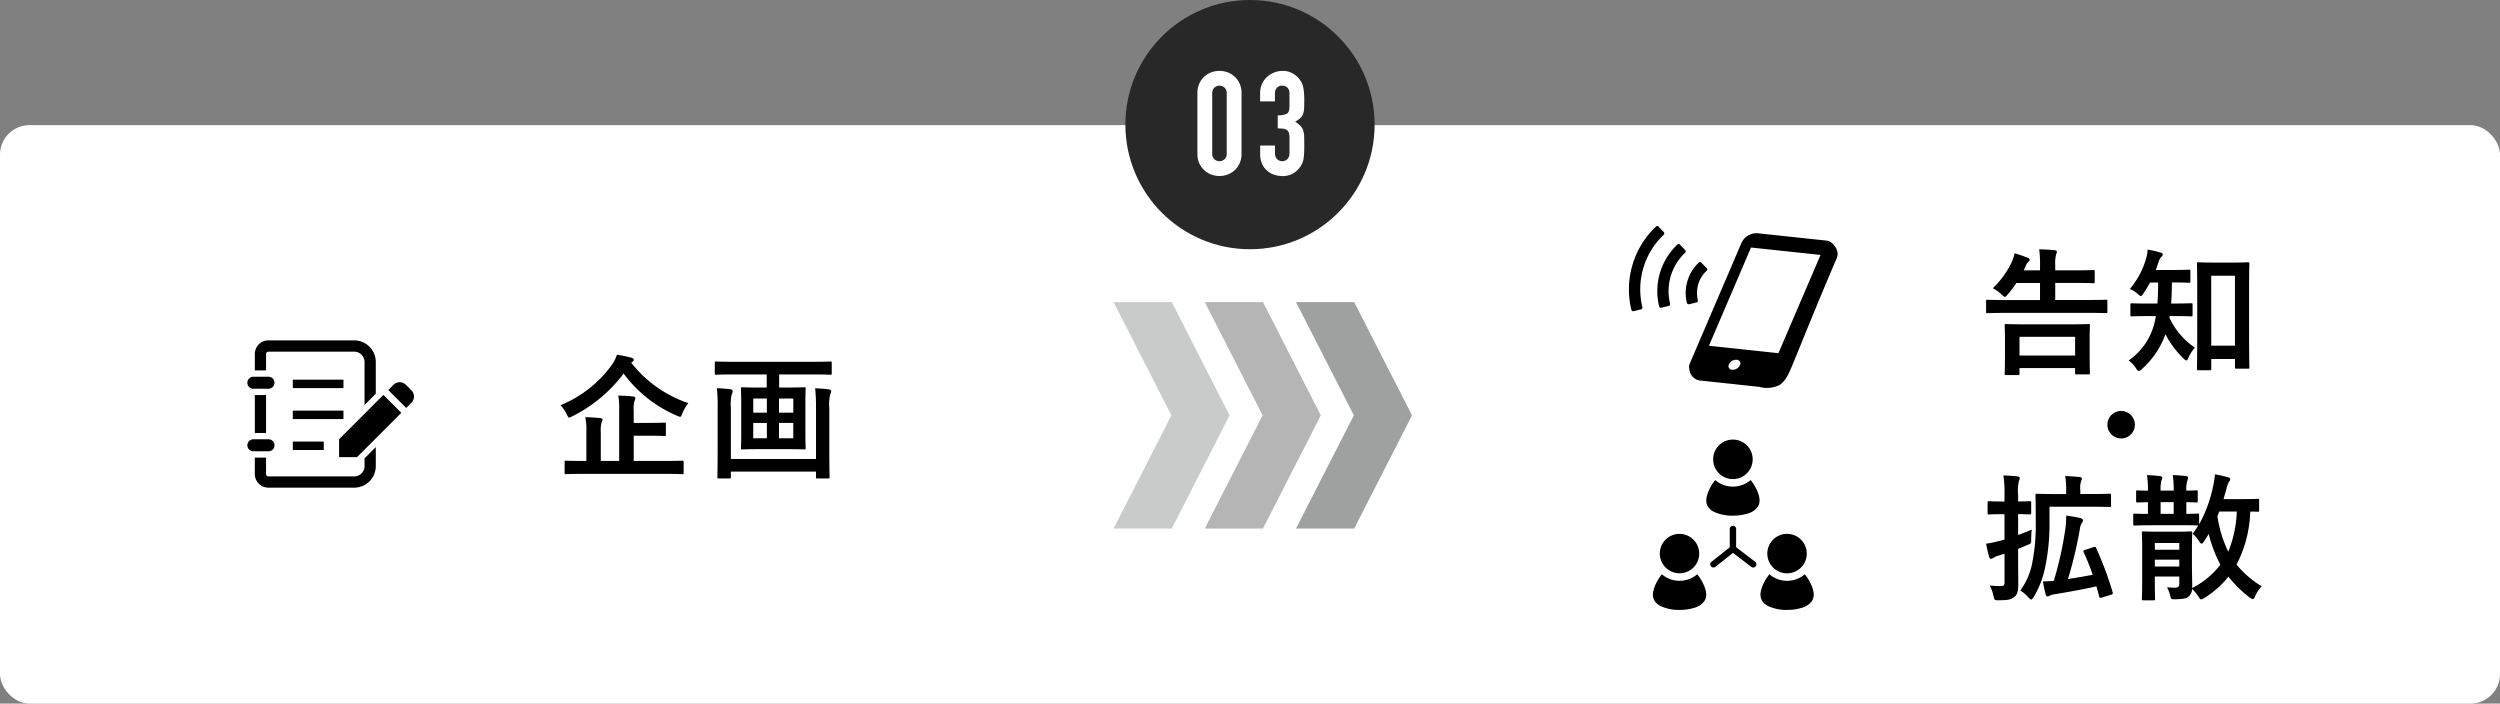 <svg xmlns="http://www.w3.org/2000/svg" width="339" height="95.405" viewBox="0 0 339 95.405">
  <rect x="0" y="0" width="339" height="95.405" fill="#808080" stroke="none"/>
  <g id="グループ_3994" data-name="グループ 3994" transform="translate(-18 -4286.351)">
    <rect id="長方形_1594" data-name="長方形 1594" width="339" height="78.436" rx="4" transform="translate(18 4303.319)" fill="#fff"/>
    <g id="グループ_3779" data-name="グループ 3779" transform="translate(170.601 4286.351)">
      <ellipse id="楕円形_42" data-name="楕円形 42" cx="16.898" cy="16.898" rx="16.898" ry="16.898" transform="translate(0)" fill="#282828"/>
      <g id="グループ_3613" data-name="グループ 3613" transform="translate(9.767 9.612)">
        <g id="グループ_3612" data-name="グループ 3612">
          <path id="パス_2006" data-name="パス 2006" d="M446.135,211.8a3.053,3.053,0,0,1,.245-1.259,2.96,2.96,0,0,1,.66-.945,2.828,2.828,0,0,1,.954-.6,3.2,3.2,0,0,1,2.265,0,2.808,2.808,0,0,1,.954.6,2.96,2.96,0,0,1,.66.945,3.054,3.054,0,0,1,.245,1.259v8.231a3.054,3.054,0,0,1-.245,1.259,2.96,2.96,0,0,1-.66.945,2.848,2.848,0,0,1-.954.6,3.123,3.123,0,0,1-1.132.207,3.157,3.157,0,0,1-1.133-.207,2.828,2.828,0,0,1-.954-.6,2.96,2.96,0,0,1-.66-.945,3.053,3.053,0,0,1-.245-1.259Zm2.008,8.231a.991.991,0,0,0,.276.719,1.024,1.024,0,0,0,1.418,0,.993.993,0,0,0,.275-.719V211.8a1,1,0,0,0-.275-.719,1.024,1.024,0,0,0-1.418,0,.989.989,0,0,0-.276.719Z" transform="translate(-446.135 -208.789)" fill="#fff"/>
          <path id="パス_2007" data-name="パス 2007" d="M455.138,214.813a2.533,2.533,0,0,0,1.251-.217c.23-.144.344-.479.344-1v-1.811a.978.978,0,0,0-.265-.709.952.952,0,0,0-.719-.276.848.848,0,0,0-.759.335,1.167,1.167,0,0,0-.226.65v1.142h-2.008v-1.161a2.91,2.91,0,0,1,.236-1.161,2.836,2.836,0,0,1,.65-.945,3.254,3.254,0,0,1,.965-.629,2.983,2.983,0,0,1,1.182-.236,2.618,2.618,0,0,1,1.368.325,3.125,3.125,0,0,1,.817.66,3.707,3.707,0,0,1,.346.482,2.255,2.255,0,0,1,.236.57,5.014,5.014,0,0,1,.137.787,11.181,11.181,0,0,1,.049,1.133q0,.728-.028,1.182a2.411,2.411,0,0,1-.158.758,1.4,1.4,0,0,1-.374.522,4.664,4.664,0,0,1-.678.473,3.821,3.821,0,0,1,.719.551,1.615,1.615,0,0,1,.364.6,2.95,2.95,0,0,1,.137.827q.019.484.019,1.231c0,.46-.009.84-.028,1.143a6.322,6.322,0,0,1-.089.758,2.3,2.3,0,0,1-.157.521,3.622,3.622,0,0,1-.256.453,3.164,3.164,0,0,1-.965.916,2.853,2.853,0,0,1-1.517.363,3.577,3.577,0,0,1-1-.157,2.755,2.755,0,0,1-.965-.513,2.794,2.794,0,0,1-.719-.925,3.111,3.111,0,0,1-.285-1.4v-1.142h2.008v1.043a1.133,1.133,0,0,0,.266.777,1,1,0,0,0,1.439,0,1.2,1.2,0,0,0,.265-.818v-2.008a2.639,2.639,0,0,0-.069-.669.764.764,0,0,0-.245-.4.973.973,0,0,0-.482-.2,5.313,5.313,0,0,0-.8-.049v-1.775Z" transform="translate(-444.251 -208.789)" fill="#fff"/>
        </g>
      </g>
    </g>
    <g id="グループ_3780" data-name="グループ 3780" transform="translate(94 4334.45)">
      <g id="グループ_3615" data-name="グループ 3615" transform="translate(0)">
        <path id="パス_2008" data-name="パス 2008" d="M481.052,240.615A16.656,16.656,0,0,0,488.8,246.1a5.294,5.294,0,0,0-.813,1.394c-.128.327-.183.453-.307.453a1.266,1.266,0,0,1-.418-.144,17.523,17.523,0,0,1-7.238-5.72,19.661,19.661,0,0,1-6.949,5.791,1.358,1.358,0,0,1-.435.183c-.124,0-.183-.126-.325-.435a4.817,4.817,0,0,0-.85-1.25,15.962,15.962,0,0,0,6.984-5.5,4.856,4.856,0,0,0,.667-1.339,18.307,18.307,0,0,1,1.955.4c.2.055.325.146.325.291a.322.322,0,0,1-.2.27Zm-6.571,15.074c-1.61,0-2.153.037-2.281.037-.161,0-.179-.018-.179-.181V254.1c0-.183.018-.2.179-.2.128,0,.671.036,2.281.036h.49v-3.964a8.565,8.565,0,0,0-.143-1.972c.685.018,1.392.055,2.045.126.179.018.289.11.289.2a.877.877,0,0,1-.128.38,4.079,4.079,0,0,0-.108,1.321v3.909h2.494v-6.893a10.079,10.079,0,0,0-.124-1.974c.671.02,1.409.055,2.027.126.183.018.289.11.289.2a.927.927,0,0,1-.108.4,3.424,3.424,0,0,0-.112,1.3v1.683h1.827c1.648,0,2.228-.037,2.333-.037.183,0,.2.018.2.2v1.411c0,.183-.018.2-.2.2-.108,0-.685-.037-2.333-.037h-1.827v3.419H485.7c1.592,0,2.153-.037,2.262-.037.179,0,.2.018.2.2v1.447c0,.163-.018.181-.2.181-.112,0-.671-.037-2.262-.037H474.481Z" transform="translate(-471.46 -239.53)"/>
        <path id="パス_2009" data-name="パス 2009" d="M485.408,241.789c-1.628,0-2.187.037-2.3.037-.179,0-.2-.018-.2-.181v-1.394c0-.2.018-.216.2-.216.112,0,.671.037,2.3.037h10.86c1.645,0,2.187-.037,2.3-.037.183,0,.2.018.2.216v1.394c0,.163-.018.181-.2.181-.108,0-.649-.037-2.3-.037h-4.632v1.774h1.1c1.628,0,2.171-.037,2.281-.037.2,0,.214.018.214.216,0,.11-.037.671-.037,1.955V249.8c0,1.266.037,1.847.037,1.955,0,.181-.018.2-.214.2-.111,0-.652-.037-2.281-.037h-3.8c-1.61,0-2.153.037-2.28.037-.183,0-.2-.018-.2-.2,0-.11.038-.689.038-1.955V245.7c0-1.285-.038-1.847-.038-1.955,0-.2.018-.216.2-.216.128,0,.671.037,2.28.037h1.014v-1.774ZM496.63,246.3a23.207,23.207,0,0,0-.112-2.641c.689.037,1.25.071,1.831.144.214.037.344.11.344.27a.6.6,0,0,1-.108.344,5.379,5.379,0,0,0-.146,1.9v5.773c0,2.3.036,3.492.036,3.6,0,.183-.018.2-.2.2h-1.445c-.183,0-.2-.018-.2-.2v-.724H485.087v.724c0,.183-.018.2-.2.2H483.46c-.183,0-.2-.018-.2-.2,0-.126.036-1.285.036-3.565V246.2a21.052,21.052,0,0,0-.108-2.551c.7.037,1.228.071,1.809.144.218.037.344.126.344.27a.807.807,0,0,1-.124.38,5.963,5.963,0,0,0-.128,1.88v6.931h11.545V246.3Zm-6.661.669v-1.919h-1.846v1.919Zm0,3.476v-2.081h-1.846v2.081Zm1.646-5.394v1.919h1.939v-1.919Zm1.937,3.313h-1.939v2.081h1.939Z" transform="translate(-461.983 -239.112)"/>
      </g>
    </g>
    <g id="グループ_3784" data-name="グループ 3784" transform="translate(51.544 4332.508)">
      <g id="グループ_3645" data-name="グループ 3645">
        <path id="パス_2047" data-name="パス 2047" d="M490.386,225.484l-.76-.758a1.176,1.176,0,0,0-1.67,0l-.715.711,2.432,2.43.713-.711A1.184,1.184,0,0,0,490.386,225.484Z" transform="translate(-468.136 -218.708)"/>
        <path id="パス_2048" data-name="パス 2048" d="M477.6,225.6h2.045a.815.815,0,1,0,0-1.63H477.6a.815.815,0,1,0,0,1.63Z" transform="translate(-476.786 -219.044)"/>
        <rect id="長方形_1528" data-name="長方形 1528" width="1.524" height="5.14" transform="translate(1.01 7.414)"/>
        <path id="パス_2049" data-name="パス 2049" d="M480.466,229.428a.815.815,0,0,0-.817-.815H477.6a.815.815,0,1,0,0,1.63h2.045A.815.815,0,0,0,480.466,229.428Z" transform="translate(-476.785 -215.204)"/>
        <rect id="長方形_1529" data-name="長方形 1529" width="6.869" height="1.144" transform="translate(6.16 5.325)"/>
        <rect id="長方形_1530" data-name="長方形 1530" width="6.869" height="1.146" transform="translate(6.16 9.522)"/>
        <rect id="長方形_1531" data-name="長方形 1531" width="4.197" height="1.144" transform="translate(6.16 13.72)"/>
        <path id="パス_2050" data-name="パス 2050" d="M478.863,223.121a.32.32,0,0,1,.318-.32h11.635a1.407,1.407,0,0,1,1.4,1.4v5.833l1.524-1.526V224.2a2.926,2.926,0,0,0-2.927-2.927H479.181a1.842,1.842,0,0,0-1.842,1.846v2.229h1.524v-2.229Z" transform="translate(-476.328 -221.275)"/>
        <path id="パス_2051" data-name="パス 2051" d="M492.218,231.765a1.407,1.407,0,0,1-1.4,1.4H479.18a.318.318,0,0,1-.318-.318v-2.229h-1.524v2.229a1.844,1.844,0,0,0,1.842,1.846h11.635a2.928,2.928,0,0,0,2.927-2.927v-2.571l-1.524,1.526v1.045Z" transform="translate(-476.329 -214.723)"/>
        <path id="パス_2052" data-name="パス 2052" d="M483.593,231.325v2.432h2.43l6.006-6.007-2.434-2.43Z" transform="translate(-471.154 -217.928)"/>
      </g>
    </g>
    <g id="グループ_3658" data-name="グループ 3658" transform="translate(209.471 4327.319) rotate(90)">
      <path id="パス_2078" data-name="パス 2078" d="M0,15.73V7.84L15.351,0,30.7,7.84v7.89L15.351,7.889Z" transform="translate(0 24.74)" fill="#c9caca"/>
      <path id="パス_2079" data-name="パス 2079" d="M0,15.729V7.839L15.351,0,30.7,7.839v7.89L15.351,7.888Z" transform="translate(0 12.372)" fill="#b5b5b6"/>
      <path id="パス_2080" data-name="パス 2080" d="M0,15.733V7.842L15.351,0,30.7,7.842v7.891L15.351,7.89Z" transform="translate(0)" fill="#9fa0a0"/>
    </g>
    <g id="グループ_3634" data-name="グループ 3634" transform="translate(239.498 4344.088)">
      <g id="グループ_3633" data-name="グループ 3633" transform="translate(47.815 -23.941)">
        <path id="パス_2027" data-name="パス 2027" d="M474.193,294.68c-1.66,0-2.238.039-2.351.039-.188,0-.205-.019-.205-.205V293.1c0-.186.019-.2.205-.2.115,0,.691.038,2.351.038h4.757v-2.313h-3.208a13.947,13.947,0,0,1-1.155,1.53c-.188.224-.3.354-.394.354-.111,0-.224-.113-.431-.316a5.8,5.8,0,0,0-1.211-.859,12.12,12.12,0,0,0,2.5-3.414,6.955,6.955,0,0,0,.467-1.324c.578.17,1.2.392,1.641.561.262.092.394.187.394.317,0,.113-.1.205-.205.3a1.16,1.16,0,0,0-.317.5c-.1.205-.188.43-.3.635h2.219v-.448a16.13,16.13,0,0,0-.111-2.406c.706.019,1.49.057,2.1.13.188.019.3.094.3.205a1.054,1.054,0,0,1-.115.373,5.007,5.007,0,0,0-.111,1.4v.746h2.63c1.788,0,2.424-.038,2.536-.038.17,0,.188.019.188.2v1.379c0,.188-.019.205-.188.205-.111,0-.746-.038-2.536-.038h-2.63v2.313h4.5c1.66,0,2.238-.038,2.351-.038.2,0,.22.019.22.2v1.419c0,.188-.019.205-.22.205-.115,0-.691-.04-2.351-.04H474.193Zm.17,8.432c-.188,0-.205-.019-.205-.205,0-.111.038-.578.038-3.078v-1.4c0-1.419-.038-1.9-.038-2.035,0-.186.019-.2.205-.2.111,0,.765.038,2.552.038h6.026c1.81,0,2.443-.038,2.575-.038.185,0,.2.019.2.2,0,.113-.038.616-.038,1.756v1.605c0,2.5.038,2.965.038,3.078,0,.168-.019.186-.2.186h-1.605c-.188,0-.205-.019-.205-.186v-.671h-7.539v.746c0,.188-.019.205-.22.205h-1.584Zm1.807-2.649h7.539v-2.538h-7.539Z" transform="translate(-471.636 -286.048)"/>
        <path id="パス_2028" data-name="パス 2028" d="M487.471,295.085a.93.93,0,0,1-.038.241,10.28,10.28,0,0,0,3.451,4.048,5.039,5.039,0,0,0-.876,1.362c-.115.262-.188.373-.279.373s-.205-.094-.394-.279a12.416,12.416,0,0,1-2.443-3.284,11.551,11.551,0,0,1-3.227,4.757c-.17.149-.279.224-.375.224-.128,0-.239-.13-.39-.354a3.414,3.414,0,0,0-1.008-1.062,8.7,8.7,0,0,0,3.566-5.316c.055-.224.092-.467.128-.708H484.6c-1.586,0-2.127.038-2.238.038-.205,0-.224-.019-.224-.224v-1.362c0-.168.019-.187.224-.187.111,0,.652.038,2.238.038h1.2c.073-.878.092-1.846.111-2.856h-1.1c-.279.5-.578,1.008-.895,1.473-.151.243-.243.354-.356.354s-.22-.094-.428-.279a3.687,3.687,0,0,0-1.062-.671,11.077,11.077,0,0,0,2.2-4.141,4.858,4.858,0,0,0,.205-1.194,12.062,12.062,0,0,1,1.733.392c.205.055.32.13.32.262,0,.111-.058.186-.17.316a1.514,1.514,0,0,0-.39.69c-.115.354-.243.729-.394,1.1h2.2c1.622,0,2.166-.04,2.277-.04.205,0,.224.019.224.205v1.362c0,.186-.019.205-.224.205-.111,0-.656-.04-2.277-.04-.019.972-.038,1.923-.111,2.856h.448c1.605,0,2.146-.038,2.255-.038.188,0,.205.019.205.187V294.9c0,.205-.019.224-.205.224-.111,0-.652-.038-2.255-.038Zm3.9,7.351c-.188,0-.205-.019-.205-.205,0-.128.038-1.138.038-5.614v-4.348c0-3.114-.038-4.16-.038-4.289,0-.168.019-.186.205-.186.128,0,.614.038,2.034.038h2.609c1.439,0,1.923-.038,2.034-.038.205,0,.224.019.224.186,0,.113-.038,1.157-.038,3.73v4.813c0,4.386.038,5.392.038,5.5,0,.186-.019.2-.224.2h-1.53c-.185,0-.2-.019-.2-.2v-1.119h-3.212v1.322c0,.188-.019.205-.2.205Zm1.733-3.34h3.212v-9.478H493.1Z" transform="translate(-462.571 -286.023)"/>
        <path id="パス_2029" data-name="パス 2029" d="M483.982,299.547a1.865,1.865,0,1,1-1.865-1.867A1.87,1.87,0,0,1,483.982,299.547Z" transform="translate(-463.801 -275.75)"/>
        <path id="パス_2030" data-name="パス 2030" d="M475.745,313.264c0,1.305.019,2.854.019,3.768,0,.951-.111,1.437-.6,1.791-.413.3-.8.392-2.053.392-.578,0-.578,0-.706-.58a5.468,5.468,0,0,0-.5-1.417,13.723,13.723,0,0,0,1.509.073c.375,0,.486-.094.486-.559v-3.824l-.912.279a2.379,2.379,0,0,0-.618.3.633.633,0,0,1-.3.113c-.111,0-.185-.055-.243-.222-.147-.5-.3-1.175-.428-1.829a17.363,17.363,0,0,0,1.714-.354l.784-.2v-3.451h-.243c-1.324,0-1.733.038-1.846.038-.185,0-.205-.019-.205-.205V305.99c0-.188.023-.205.205-.205.115,0,.522.04,1.846.04h.243v-.882a15.9,15.9,0,0,0-.147-2.649c.706.019,1.3.055,1.921.13.188.019.3.113.3.205a.924.924,0,0,1-.111.39,5.586,5.586,0,0,0-.115,1.886v.914c1.081,0,1.475-.039,1.567-.039.189,0,.205.019.205.205v1.379c0,.188-.019.205-.205.205-.092,0-.486-.019-1.567-.038v2.835c.614-.224,1.251-.467,1.846-.729a12.293,12.293,0,0,0-.074,1.289c.019.6.019.578-.522.8l-1.251.522v1.014ZM480,308.469a28.728,28.728,0,0,1-.578,6.211,12.725,12.725,0,0,1-1.567,4.1c-.151.224-.243.337-.335.337s-.205-.094-.375-.279a5.192,5.192,0,0,0-1.1-.951,9.2,9.2,0,0,0,1.66-3.994,25.706,25.706,0,0,0,.431-5.241c0-2.481-.038-3.564-.038-3.675,0-.187.019-.2.205-.2.111,0,.746.038,2.517.038h1.439v-.486a10.786,10.786,0,0,0-.132-1.957c.672.019,1.305.073,1.961.13.185.019.3.111.3.2a.944.944,0,0,1-.115.392,3.15,3.15,0,0,0-.092,1.23v.486h1.513c1.752,0,2.347-.038,2.462-.038.166,0,.188.019.188.2v1.4c0,.186-.023.2-.188.2-.115,0-.71-.038-2.462-.038H480v1.923Zm5.972,3.544c.22-.073.279-.055.354.13a45.008,45.008,0,0,1,2.238,5.989c.058.188,0,.262-.22.337l-1.232.373c-.262.073-.317.073-.371-.13l-.375-1.381c-1.81.411-4.254.84-5.747,1.081a2.112,2.112,0,0,0-.614.188.515.515,0,0,1-.279.094c-.092,0-.188-.094-.243-.262a16.85,16.85,0,0,1-.371-1.773c.559,0,1.008-.038,1.471-.073a47.9,47.9,0,0,0,1.494-6.567,13.512,13.512,0,0,0,.188-2.294c.614.094,1.343.2,1.938.354.188.055.335.13.335.279a.491.491,0,0,1-.128.335,1.988,1.988,0,0,0-.3.914,56.558,56.558,0,0,1-1.605,6.735c1.063-.168,2.274-.373,3.355-.578a30.831,30.831,0,0,0-1.228-3.061c-.058-.186-.04-.241.185-.316Z" transform="translate(-471.401 -271.617)"/>
        <path id="パス_2031" data-name="パス 2031" d="M484.509,309.118c-1.66,0-2.2.038-2.311.038-.188,0-.205-.019-.205-.2v-1.213c0-.188.019-.205.205-.205.092,0,.559.038,1.788.038v-1.586c-.949.019-1.285.04-1.379.04-.205,0-.224-.021-.224-.224v-1.213c0-.188.019-.205.224-.205.1,0,.431.038,1.379.038a12.807,12.807,0,0,0-.128-2.106c.669.019,1.138.055,1.773.13.2.038.3.111.3.2a1.387,1.387,0,0,1-.132.446,5.025,5.025,0,0,0-.092,1.324h1.773a12.388,12.388,0,0,0-.132-2.106c.673.019,1.138.055,1.773.13.224.019.316.111.316.2a1.511,1.511,0,0,1-.132.486,4.393,4.393,0,0,0-.111,1.287c.912,0,1.251-.038,1.343-.038.188,0,.205.019.205.205V305.8c0,.2-.019.224-.205.224-.092,0-.431-.021-1.343-.04v1.586c1.027,0,1.436-.038,1.53-.038.188,0,.205.019.205.205v1.249a17.809,17.809,0,0,0,1.884-5.113,11.636,11.636,0,0,0,.262-1.66c.633.113,1.138.224,1.7.373.243.055.371.149.371.279a.431.431,0,0,1-.128.3,3.07,3.07,0,0,0-.371.97l-.413,1.437h2.259c1.678,0,2.255-.038,2.366-.038.188,0,.205.019.205.2v1.324c0,.205-.019.224-.205.224-.073,0-.371-.019-1-.019A16.514,16.514,0,0,1,496,314.448a13.247,13.247,0,0,0,3.414,2.946,4.523,4.523,0,0,0-.88,1.324c-.128.3-.2.411-.317.411s-.224-.073-.448-.222a16.378,16.378,0,0,1-2.869-2.818,12.869,12.869,0,0,1-3.267,2.892.945.945,0,0,1-.428.188c-.132,0-.205-.113-.375-.392a5.287,5.287,0,0,0-.857-1.027,1.413,1.413,0,0,1-.413.987c-.316.262-.578.392-1.846.413-.578,0-.6.019-.688-.431a5.363,5.363,0,0,0-.448-1.194,9.971,9.971,0,0,0,1.027.056c.522,0,.633-.188.633-.56v-.953h-3.319v.541c0,1.643.038,2.389.038,2.481,0,.188-.019.205-.224.205h-1.362c-.188,0-.205-.019-.205-.205,0-.113.038-.784.038-2.462v-4.348c0-1.381-.038-2-.038-2.108,0-.205.019-.224.205-.224.115,0,.6.04,1.98.04h2.479c1.379,0,1.846-.04,1.957-.04.188,0,.205.019.205.373,0,.113-.038.671-.038,2.108v2.238c0,.932.038,1.959.038,2.538a3.145,3.145,0,0,1-.019.429,11.232,11.232,0,0,0,3.841-3.172,17.178,17.178,0,0,1-1.582-4.178c-.188.335-.413.671-.637,1.025-.147.205-.243.3-.335.3s-.188-.094-.335-.318a3.97,3.97,0,0,0-.88-1.025,9.268,9.268,0,0,0,.765-1.121h-.092c-.115,0-.673-.038-2.332-.038h-3.877Zm.413,2.406v.914h3.319v-.914Zm3.319,3.191v-.932h-3.319v.932Zm-.763-7.145v-1.586h-1.773v1.586Zm6.175-.316c-.073.224-.17.43-.243.635a16.364,16.364,0,0,0,1.471,4.813,16.074,16.074,0,0,0,1.159-5.448Z" transform="translate(-462.04 -271.688)"/>
      </g>
    </g>
    <g id="グループ_3808" data-name="グループ 3808" transform="translate(238.885 4311)">
      <g id="グループ_3602" data-name="グループ 3602" transform="translate(0 6)">
        <g id="グループ_3601" data-name="グループ 3601">
          <path id="パス_1983" data-name="パス 1983" d="M546.066,283.912a1.363,1.363,0,0,0-.41-.4l-.011-.013.011.011a1.273,1.273,0,0,0-.612-.223l-9.355-1a2.259,2.259,0,0,0-2.161,1.313l-6.978,16.285a1.266,1.266,0,0,0-.067.929,1.642,1.642,0,0,0,1.467,1.454c.122.011.243.026.369.039.688.07,1.369.146,2.053.215,1.866.2,3.719.4,5.583.6a3.81,3.81,0,0,0,2.736-.254c.916-.623,1.317-1.664,1.881-3.036,2.1-5.139,3.567-8.771,5.752-13.872a2.149,2.149,0,0,0,.249-.9v0A1.9,1.9,0,0,0,546.066,283.912ZM533.311,300.2a1.116,1.116,0,0,1-1.05.6.5.5,0,0,1-.425-.753,1.09,1.09,0,0,1,1.042-.6A.5.5,0,0,1,533.311,300.2Zm5.227-1.643-9.422-1.007,5.707-13.325,9.428,1.007Z" transform="translate(-518.27 -281.311)"/>
          <g id="グループ_3598" data-name="グループ 3598">
            <path id="パス_1984" data-name="パス 1984" d="M526.46,282.64l-.709-.749a11.5,11.5,0,0,0-3.266,11.056l1-.241a10.48,10.48,0,0,1,2.973-10.066Z" transform="translate(-521.913 -281.642)"/>
            <path id="パス_1985" data-name="パス 1985" d="M522.6,293.312a.227.227,0,0,1-.13-.039.253.253,0,0,1-.113-.154,11.726,11.726,0,0,1,3.34-11.294.239.239,0,0,1,.347.011l.712.746a.257.257,0,0,1,.067.176.266.266,0,0,1-.076.176,10.21,10.21,0,0,0-2.9,9.825.247.247,0,0,1-.187.3l-1,.245A.216.216,0,0,1,522.6,293.312Zm3.259-10.952a11.262,11.262,0,0,0-3.075,10.4l.518-.124a10.723,10.723,0,0,1,2.923-9.889Z" transform="translate(-522.027 -281.757)"/>
          </g>
          <g id="グループ_3599" data-name="グループ 3599" transform="translate(3.849 2.443)">
            <path id="パス_1986" data-name="パス 1986" d="M524.583,286.957a8.435,8.435,0,0,0-.109,4.39l1-.243a7.428,7.428,0,0,1,2.113-7.148l-.712-.746A8.436,8.436,0,0,0,524.583,286.957Z" transform="translate(-523.989 -282.958)"/>
            <path id="パス_1987" data-name="パス 1987" d="M524.588,291.715a.213.213,0,0,1-.128-.039.258.258,0,0,1-.115-.152,8.715,8.715,0,0,1,2.476-8.384.266.266,0,0,1,.171-.067H527a.242.242,0,0,1,.174.08l.709.746a.247.247,0,0,1-.009.352,7.166,7.166,0,0,0-2.042,6.909.245.245,0,0,1-.18.3l-1.005.245A.352.352,0,0,1,524.588,291.715Zm2.4-8.037a8.206,8.206,0,0,0-2.215,7.489l.525-.132a7.657,7.657,0,0,1,2.057-6.97Z" transform="translate(-524.103 -283.074)"/>
          </g>
          <g id="グループ_3600" data-name="グループ 3600" transform="translate(7.699 4.884)">
            <path id="パス_1988" data-name="パス 1988" d="M527.522,287.226a4.421,4.421,0,0,1,1.2-1.955l-.71-.746a5.411,5.411,0,0,0-1.543,5.229l1-.245A4.4,4.4,0,0,1,527.522,287.226Z" transform="translate(-526.064 -284.275)"/>
            <path id="パス_1989" data-name="パス 1989" d="M526.582,290.116a.266.266,0,0,1-.132-.037.269.269,0,0,1-.111-.156,5.646,5.646,0,0,1,1.614-5.462.248.248,0,0,1,.178-.07.263.263,0,0,1,.172.08l.712.746a.247.247,0,0,1-.008.352,4.092,4.092,0,0,0-1.135,1.838,4.193,4.193,0,0,0-.046,2.159.249.249,0,0,1-.185.3l-1,.247A.23.23,0,0,1,526.582,290.116Zm1.539-5.121a5.169,5.169,0,0,0-1.35,4.574l.519-.13a4.639,4.639,0,0,1,1.2-4.055Z" transform="translate(-526.178 -284.39)"/>
          </g>
        </g>
      </g>
      <g id="グループ_3604" data-name="グループ 3604" transform="translate(3.253 34.958)">
        <g id="グループ_3603" data-name="グループ 3603" transform="translate(0)">
          <path id="パス_1990" data-name="パス 1990" d="M530.226,304.311a2.68,2.68,0,1,1-.783,1.894A2.674,2.674,0,0,1,530.226,304.311Zm5.236,8.365a2.462,2.462,0,0,1-1.3.87,6.625,6.625,0,0,1-2.04.293,5.808,5.808,0,0,1-2.584-.525,2.016,2.016,0,0,1-.755-.638,1.512,1.512,0,0,1-.269-.909,2.031,2.031,0,0,1,.031-.369,4.857,4.857,0,0,1,.491-1.337,5.455,5.455,0,0,1,.688-1.046,3.683,3.683,0,0,0,4.8,0,5.489,5.489,0,0,1,.688,1.046,4.777,4.777,0,0,1,.492,1.337,2.014,2.014,0,0,1,.03.369A1.552,1.552,0,0,1,535.462,312.676Z" transform="translate(-521.278 -303.525)"/>
          <path id="パス_1991" data-name="パス 1991" d="M526.33,311.2a2.671,2.671,0,1,1-.786,1.894A2.652,2.652,0,0,1,526.33,311.2Zm5.234,8.365a2.555,2.555,0,0,1-1.311.87,6.672,6.672,0,0,1-2.035.293,5.828,5.828,0,0,1-2.586-.525,2.181,2.181,0,0,1-.757-.638,1.572,1.572,0,0,1-.265-.913,1.7,1.7,0,0,1,.033-.365,4.641,4.641,0,0,1,.49-1.341,5.9,5.9,0,0,1,.688-1.046,3.69,3.69,0,0,0,4.794,0,5.643,5.643,0,0,1,.69,1.046,4.711,4.711,0,0,1,.5,1.341,2.527,2.527,0,0,1,.028.365A1.574,1.574,0,0,1,531.564,319.569Z" transform="translate(-524.611 -297.633)"/>
          <path id="パス_1992" data-name="パス 1992" d="M534.187,311.2a2.675,2.675,0,1,1-.785,1.894A2.668,2.668,0,0,1,534.187,311.2Zm5.238,8.365a2.545,2.545,0,0,1-1.3.87,6.729,6.729,0,0,1-2.038.293,5.794,5.794,0,0,1-2.582-.525,2.112,2.112,0,0,1-.761-.638,1.585,1.585,0,0,1-.269-.913,2.367,2.367,0,0,1,.03-.365,4.784,4.784,0,0,1,.493-1.341,5.615,5.615,0,0,1,.692-1.046,3.69,3.69,0,0,0,4.795,0,5.847,5.847,0,0,1,.688,1.046,4.686,4.686,0,0,1,.491,1.341,1.963,1.963,0,0,1,.032.365A1.59,1.59,0,0,1,539.424,319.569Z" transform="translate(-517.893 -297.633)"/>
          <path id="パス_1993" data-name="パス 1993" d="M534.889,314.708l-2.576-1.968v-2.478a.433.433,0,1,0-.866,0v2.482l-2.482,1.968a.434.434,0,0,0,.54.681l2.381-1.888,2.478,1.892a.436.436,0,0,0,.263.095.435.435,0,0,0,.261-.783Z" transform="translate(-521.03 -298.141)"/>
        </g>
      </g>
    </g>
  </g>
</svg>
